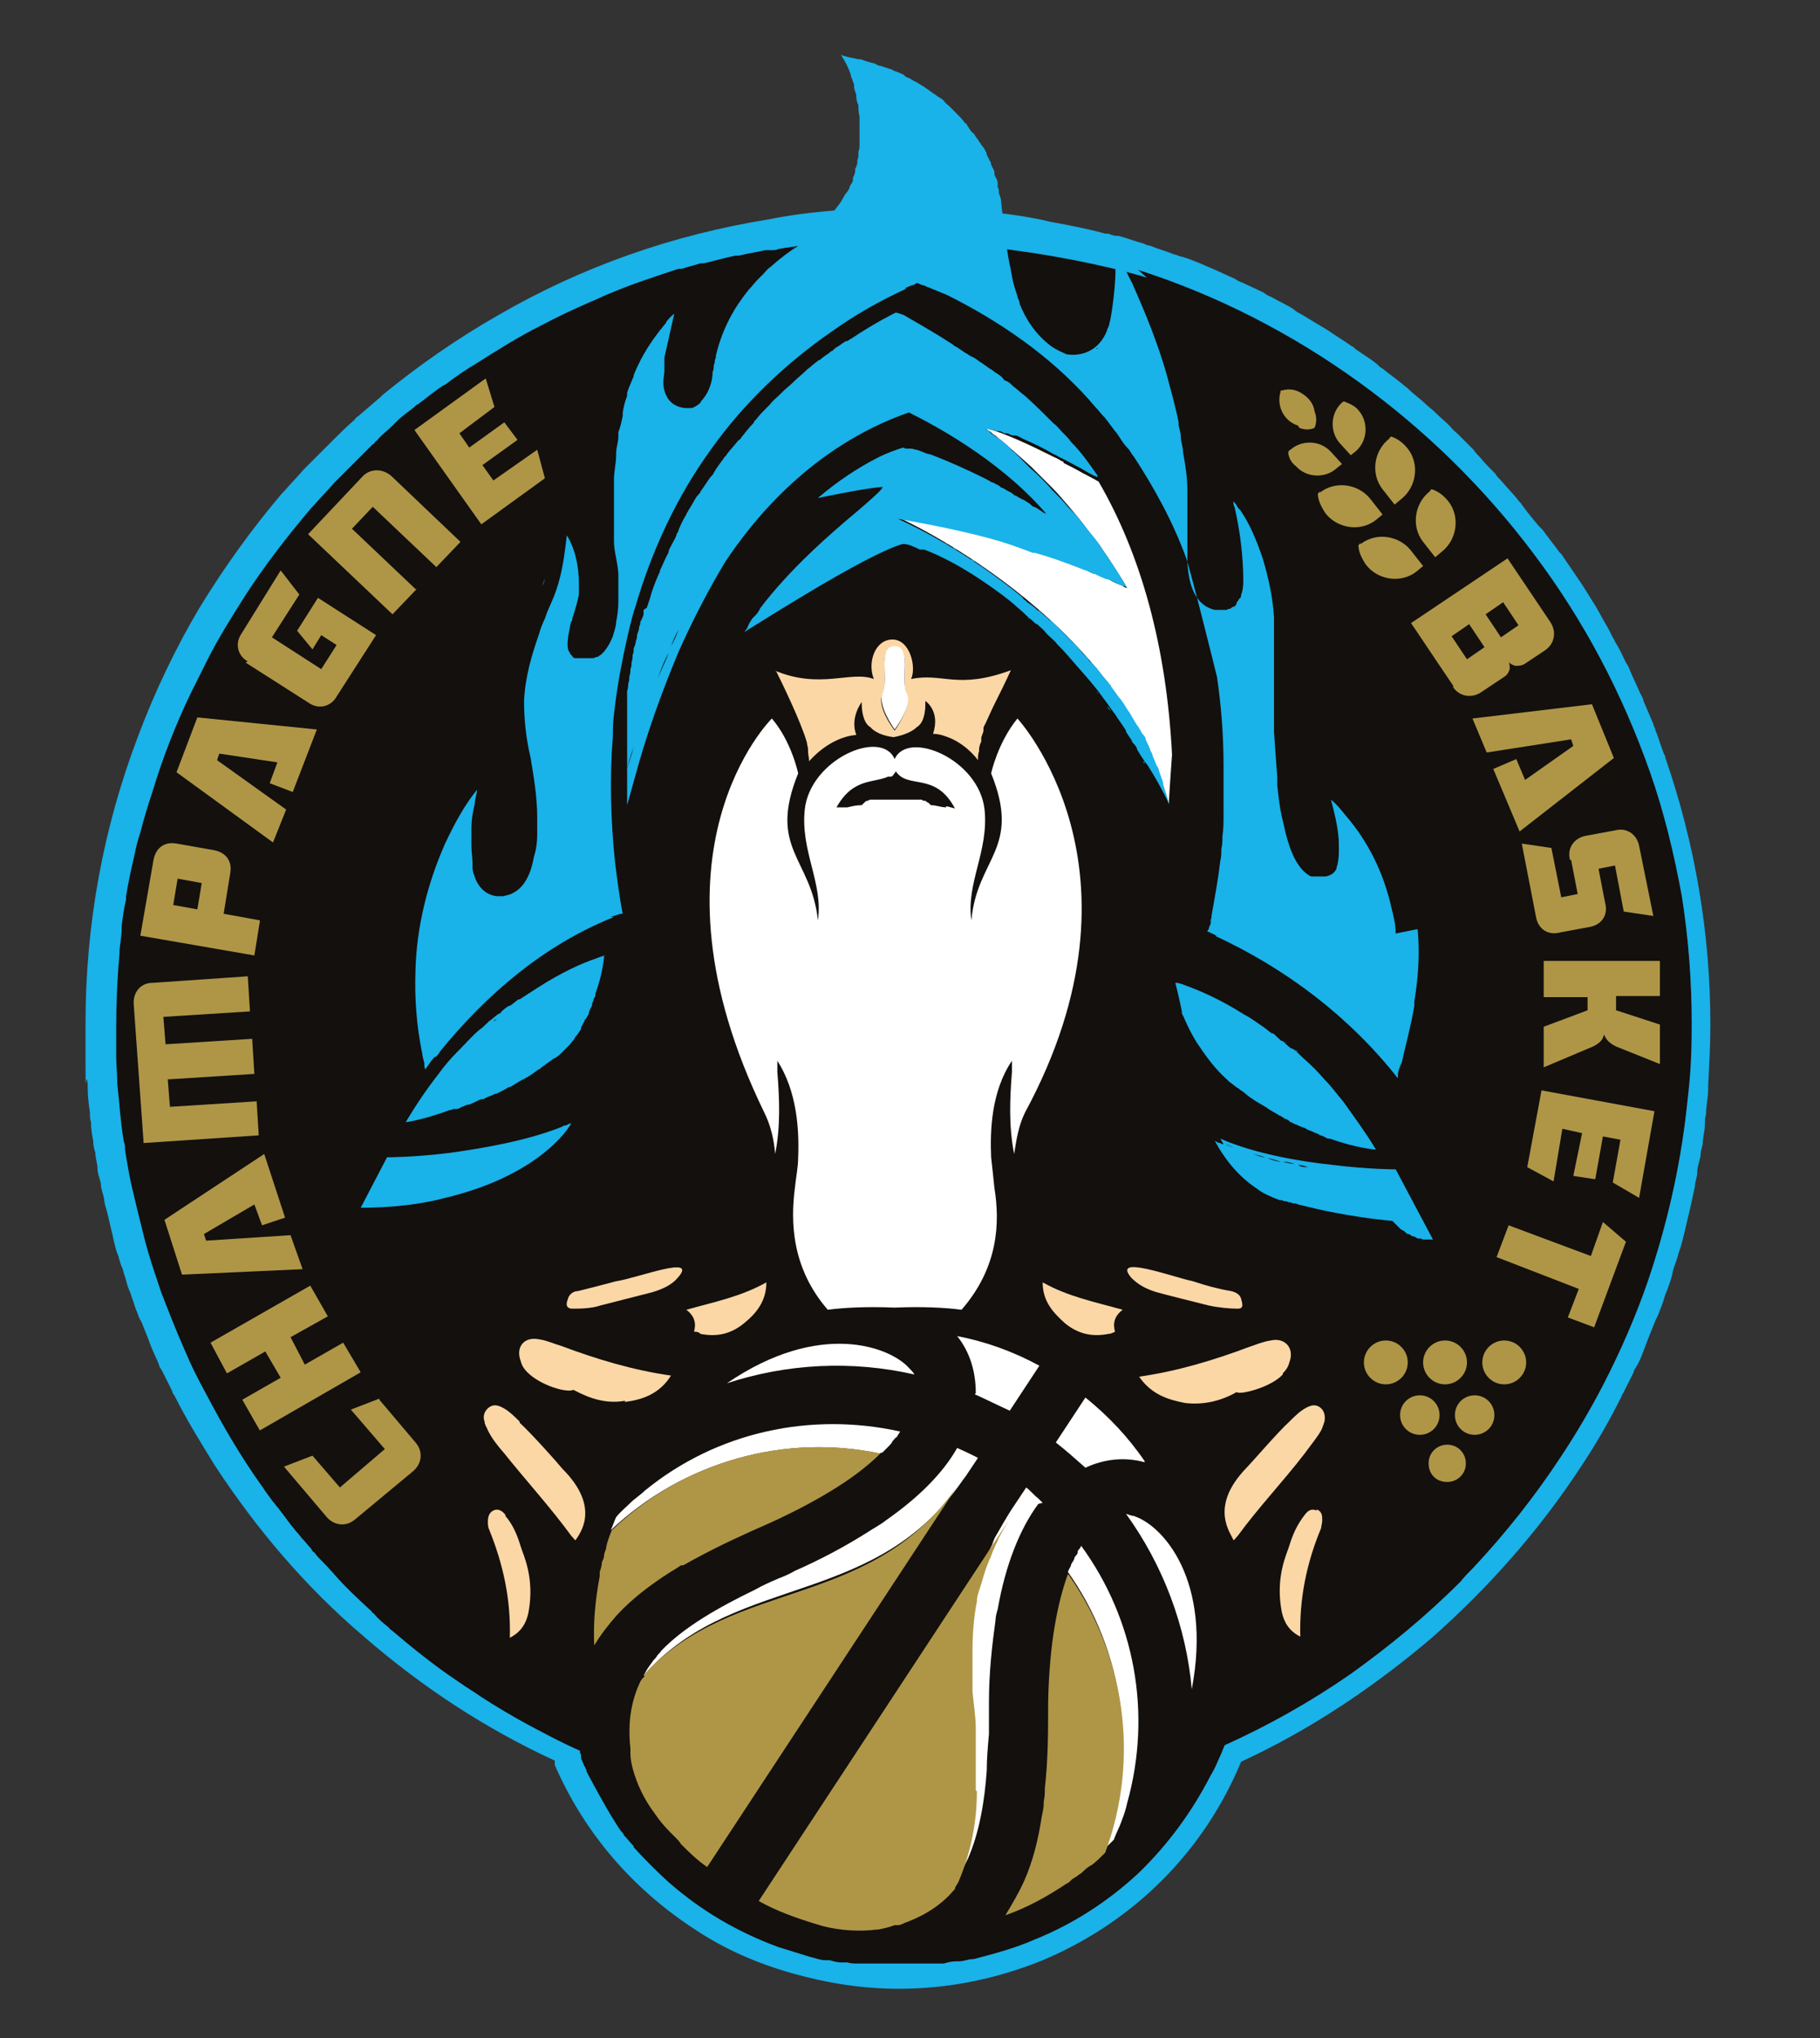 <?xml version="1.0" encoding="UTF-8"?>
<svg id="Calque_1" data-name="Calque 1" xmlns="http://www.w3.org/2000/svg" version="1.1" viewBox="0 0 166 185.8">
  <rect x="0" y="0" width="166" height="185.8" fill="#333333" stroke="none"/>
  <defs>
    <style>
      .cls-1 {
        fill: #13100e;
      }

      .cls-1, .cls-2, .cls-3, .cls-4, .cls-5 {
        stroke-width: 0px;
      }

      .cls-2 {
        fill: #19b2e9;
      }

      .cls-3 {
        fill: #fcd7a6;
      }

      .cls-4 {
        fill: #af9646;
      }

      .cls-5 {
        fill: #fff;
      }
    </style>
  </defs>
  <path class="cls-1" d="M103.8,24.6c7.2,2.3,14,5.8,20.1,10.2,6.1,4.4,11.5,9.7,16,15.7,4.6,6.1,8.1,12.8,10.6,19.9,1.3,3.7,2.2,7.5,2.9,11.3,0,0,0,0,0,0,.6,3.8.9,7.7.9,11.6s-.2,5.4-.5,8.1c-.6,5.2-1.8,10.4-3.5,15.4-1.1,3.2-2.5,6.4-4.1,9.5-1.2,2.3-2.5,4.5-3.9,6.6-2.3,3.5-5,6.9-7.9,10-.4.4-.8.8-1.2,1.3-3.1,3.1-6.5,5.9-10,8.4-3.6,2.5-7.5,4.7-11.5,6.5-.2.5-.4,1-.6,1.4-.2.5-.4.9-.7,1.4h0s0,0,0,0c0,0,0,0,0,0-1.7,3.3-3.9,6.3-6.6,8.9-2.7,2.5-5.9,4.6-9.4,6-1.8.8-3.7,1.3-5.6,1.8,0,0,0,0-.1,0-.4,0-.8.2-1.2.2,0,0-.2,0-.3,0-.4,0-.8.1-1.1.2-.1,0-.2,0-.4,0-.3,0-.7,0-1,0-.2,0-.3,0-.5,0-.3,0-.6,0-1,0-.2,0-.4,0-.6,0-.3,0-.6,0-.9,0-.2,0-.4,0-.6,0-.3,0-.6,0-.8,0-.2,0-.4,0-.7,0-.3,0-.6,0-.8,0-.2,0-.4,0-.7,0-.3,0-.6,0-.9-.1-.2,0-.4,0-.6,0-.3,0-.7-.1-1-.2-.1,0-.3,0-.4,0-.5,0-.9-.2-1.4-.3,0,0,0,0,0,0-1-.3-1.9-.6-2.9-.9-1.9-.7-3.6-1.5-5.3-2.5,0,0,0,0,0,0-1.7-1-3.2-2.1-4.7-3.4-1.1-1-2.2-2.1-3.2-3.2,0,0,0,0,0-.1-.3-.3-.6-.7-.9-1,0,0,0-.1-.1-.2-.3-.3-.5-.7-.7-1,0,0,0,0,0,0-.8-1.2-2.5-4.4-2.6-4.6,0,0,0-.2-.1-.3,0,0,0-.1-.1-.2-.1-.2-.2-.5-.3-.7,0,0,0-.1,0-.2,0-.1,0-.2-.1-.3,0,0,0-.1,0-.2-1.6-.7-3.1-1.5-4.6-2.3-1.5-.8-3-1.7-4.4-2.6-.7-.5-1.4-.9-2.1-1.4-2.1-1.4-4.1-3-6.1-4.7,0,0-.2-.1-.2-.2-.5-.4-1-.8-1.4-1.3,0,0-.2-.1-.2-.2-1.2-1.1-2.5-2.3-3.6-3.6,0,0-.2-.2-.2-.2-.4-.5-.9-.9-1.3-1.4,0,0-.1-.2-.2-.2,0,0-.2-.2-.2-.3-.3-.3-.5-.6-.8-.9-.2-.2-.3-.4-.5-.6-.2-.2-.3-.4-.5-.6-.1-.1-.2-.3-.3-.4-.1-.1-.2-.3-.3-.4-.2-.3-.4-.5-.6-.8-.2-.2-.3-.4-.5-.6-.3-.4-.5-.7-.8-1.1,0,0-.1-.2-.2-.3-1-1.4-1.9-2.8-2.8-4.3-.9-1.5-1.7-3-2.5-4.5-.6-1.1-1.2-2.3-1.7-3.5-.8-1.8-1.5-3.6-2.2-5.4-.2-.6-.4-1.2-.6-1.8-.4-1.2-.8-2.5-1.1-3.8-.3-1.2-.6-2.4-.9-3.7-.3-1.2-.5-2.5-.7-3.7,0-.3,0-.5-.1-.7-.3-1.7-.4-3.5-.6-5.3,0-.9-.1-1.7-.1-2.5,0-.9,0-1.7,0-2.6,0-2.3.1-4.5.3-6.8,0-.7.2-1.5.2-2.2,0,0,0-.2,0-.3.1-.8.2-1.6.4-2.4,0,0,0-.2,0-.3.2-1.3.5-2.6.8-3.9.1-.6.3-1.3.5-1.9.3-1.2.7-2.5,1.1-3.7.9-3,2.1-6.1,3.5-9,.5-1,1-2,1.5-3,1-2,2.2-3.9,3.4-5.8,1.8-2.8,3.9-5.5,6.1-8.1,0,0,.1-.1.2-.2.6-.7,1.3-1.4,1.9-2.1,0,0,.1-.1.2-.2,0,0,.1-.1.2-.2.5-.5,1-1,1.5-1.5.1-.1.3-.3.4-.4.4-.4.8-.8,1.2-1.2.1,0,.2-.2.3-.3.1-.1.2-.2.3-.3.4-.4.8-.7,1.2-1.1.1-.1.3-.2.4-.4.5-.5,1.1-.9,1.6-1.3,0,0,.1-.1.2-.2,0,0,.1,0,.2-.1.8-.6,1.5-1.2,2.3-1.7,0,0,.1,0,.2-.1.9-.7,1.8-1.3,2.8-1.9,1.9-1.2,3.8-2.4,5.8-3.4,1.5-.8,3-1.5,4.6-2.2.5-.2,1.1-.5,1.6-.7,2.1-.9,4.3-1.6,6.4-2.3.1,0,.2,0,.3,0,.6-.2,1.1-.3,1.7-.5.1,0,.2,0,.3,0,.9-.2,1.9-.5,2.9-.7,0,0,.2,0,.3,0,.8-.2,1.6-.3,2.4-.5.1,0,.2,0,.3,0,.1,0,.3,0,.4,0,0,0,0,0,0,0,.2,0,.3,0,.5-.1,1.7-.3,3.5-.5,5.3-.6,15.6-.8,28.3,3.2,28.3,3.2"/>
  <path class="cls-2" d="M77.4,19.1c-3.4.2-5.8.6-7.3.9-8.7,1.4-17,4.3-24.6,8.7-3.7,2.1-7.3,4.6-10.6,7.3,0,0-.1.1-.2.2-.7.6-1.4,1.2-2.1,1.8-.1,0-.2.2-.3.3-.7.6-1.4,1.3-2,1.9,0,0-.2.2-.3.3-.7.7-1.3,1.3-2,2-.1.1-.2.2-.3.3-.6.7-1.2,1.3-1.8,2,0,0-.1.1-.2.2-2.8,3.3-5.3,6.8-7.5,10.4-2.2,3.7-4.1,7.7-5.6,11.7-3.2,8.4-4.8,17.2-4.8,26.2s0,3.7.2,5.5c0,.1,0,.3,0,.4,0,.8.1,1.5.2,2.2,0,.3,0,.6.1.9,0,.6.1,1.2.2,1.7,0,.4.1.8.2,1.1,0,.5.2,1,.2,1.5,0,.4.2.8.3,1.3,0,.5.2.9.3,1.4,0,.4.2.9.3,1.3.1.4.2.9.3,1.3.1.4.2.8.3,1.3.1.4.2.9.4,1.3.1.4.2.8.4,1.2.1.5.3.9.4,1.4.1.4.3.7.4,1.1.2.5.3,1,.5,1.4.1.3.2.6.4.9.2.5.4,1,.6,1.5.1.3.2.5.3.8.2.5.5,1.1.7,1.6,0,.2.2.4.3.6.3.6.6,1.2.9,1.8,0,.1.1.3.2.4,1.1,2.2,2.4,4.3,3.7,6.4,3.8,5.8,8.3,11.1,13.6,15.6,5.3,4.6,11.1,8.4,17.4,11.3,0,0,0,.1,0,.2,0,0,0,.1,0,.2,2.7,6.2,7.1,11.3,12.8,15,2.7,1.8,5.7,3.1,8.9,4,3.2.9,6.4,1.4,9.7,1.4h0c4.5,0,8.9-.9,13.1-2.6,8.3-3.5,14.7-9.9,18.1-18.1,6.3-2.9,12.1-6.8,17.4-11.3,5.2-4.6,9.8-9.8,13.6-15.6,1.4-2.1,2.6-4.2,3.7-6.4,0-.1.1-.2.2-.4.3-.6.6-1.2.9-1.8,0-.2.2-.4.3-.6.3-.5.5-1.1.7-1.6.1-.3.2-.5.3-.8.2-.5.4-1,.6-1.5.1-.3.3-.6.4-.9.2-.5.4-1,.5-1.4.1-.4.3-.7.4-1.1.2-.5.3-.9.4-1.4.1-.4.3-.8.4-1.2.1-.4.3-.9.4-1.3.1-.4.2-.8.3-1.2.1-.4.2-.9.3-1.3.1-.4.2-.8.3-1.3.1-.5.2-.9.3-1.4,0-.4.2-.8.2-1.2,0-.5.2-1,.3-1.5,0-.4.1-.7.2-1.1,0-.6.2-1.2.2-1.8,0-.3,0-.6.1-.9,0-.8.2-1.5.2-2.3,0-.1,0-.3,0-.4.1-1.8.2-3.7.2-5.5,0-8.3-1.4-16.5-4.1-24.3,0,0,0-.2-.1-.3-.3-.7-.5-1.5-.8-2.2,0-.2-.2-.4-.2-.6-.3-.7-.6-1.4-.9-2.1,0-.2-.2-.5-.3-.7-.3-.7-.6-1.3-.9-2-.1-.3-.2-.5-.4-.8-.3-.6-.6-1.3-1-1.9-.1-.3-.3-.5-.4-.8-.3-.6-.7-1.2-1-1.8-.1-.2-.3-.5-.4-.7-.4-.6-.8-1.3-1.2-1.9-.1-.2-.3-.4-.4-.6-.4-.6-.9-1.3-1.3-1.9-.1-.2-.2-.3-.4-.5-.5-.7-1-1.3-1.5-2,0,0-.1-.1-.2-.2,0,0-.1-.1-.2-.2-.5-.6-1-1.2-1.5-1.9-.1-.2-.3-.3-.4-.5-.5-.6-1-1.1-1.5-1.7-.2-.2-.4-.4-.5-.6-.5-.5-1-1-1.4-1.5-.2-.2-.4-.4-.6-.7-.5-.5-.9-.9-1.4-1.4-.2-.2-.5-.4-.7-.7-.5-.5-1-.9-1.5-1.4-.2-.2-.5-.4-.7-.6-.5-.5-1.1-.9-1.6-1.4-.2-.2-.4-.3-.6-.5-.6-.5-1.2-.9-1.8-1.4-.2-.1-.3-.2-.5-.4-.6-.5-1.3-.9-2-1.4,0,0-.1-.1-.2-.2,0,0-.1,0-.2-.1-.7-.5-1.4-.9-2.1-1.4-.2-.1-.3-.2-.5-.3-.7-.4-1.3-.8-2-1.2-.2-.1-.4-.2-.6-.4-.6-.4-1.3-.7-2-1.1-.2-.1-.5-.2-.7-.4-.6-.3-1.3-.6-1.9-.9-.3-.1-.5-.2-.8-.4-.7-.3-1.3-.6-2-.9-.2-.1-.5-.2-.7-.3-.7-.3-1.4-.6-2.1-.8-.2,0-.5-.2-.7-.2-.7-.3-1.5-.5-2.2-.8-.2,0-.4-.1-.6-.2-.8-.2-1.5-.5-2.3-.7,0,0-.2,0-.3,0,0,0-.4-.1-.6-.2-.1,0-.2,0-.3,0-1.7-.5-5.1-1.1-5.1-1.1-1.1-.3-4-.8-6.9-1-6.1-.6-11.8-.3-11.8-.3M148.4,126.8s0,0,0,0c0,0,0,0,0,0M103.8,24.6c7.2,2.3,14,5.8,20.1,10.2,6.1,4.4,11.5,9.7,16,15.7,4.6,6.1,8.1,12.8,10.6,19.9,1.3,3.7,2.2,7.5,2.9,11.3,0,0,0,0,0,0,.6,3.8.9,7.7.9,11.6s-.2,5.4-.5,8.1c-.6,5.2-1.8,10.4-3.5,15.4-1.1,3.2-2.5,6.4-4.1,9.5-1.2,2.3-2.5,4.5-3.9,6.6-2.3,3.5-5,6.9-7.9,10-.4.4-.8.8-1.2,1.3-3.1,3.1-6.5,5.9-10,8.4-3.6,2.5-7.5,4.7-11.5,6.5-.2.5-.4,1-.6,1.4-.2.5-.4.9-.7,1.4h0s0,0,0,0c0,0,0,0,0,0-1.7,3.3-3.9,6.3-6.6,8.9-2.7,2.5-5.9,4.6-9.4,6-1.8.8-3.7,1.3-5.6,1.8,0,0,0,0-.1,0-.4,0-.8.2-1.2.2,0,0-.2,0-.3,0-.4,0-.8.1-1.1.2-.1,0-.2,0-.4,0-.3,0-.7,0-1,0-.2,0-.3,0-.5,0-.3,0-.6,0-.9,0-.2,0-.4,0-.6,0-.3,0-.6,0-.9,0-.2,0-.4,0-.6,0-.3,0-.6,0-.8,0-.2,0-.4,0-.7,0-.3,0-.6,0-.8,0-.2,0-.4,0-.7,0-.3,0-.6,0-.9-.1-.2,0-.4,0-.6,0-.3,0-.7-.1-1-.2-.1,0-.3,0-.4,0-.5,0-.9-.2-1.4-.3,0,0,0,0,0,0-1-.3-1.9-.6-2.9-.9-1.9-.7-3.6-1.5-5.3-2.5,0,0,0,0,0,0-1.7-1-3.2-2.1-4.7-3.4-1.1-1-2.2-2.1-3.2-3.2,0,0,0,0,0-.1-.3-.3-.6-.7-.9-1,0,0,0-.1-.1-.2-.3-.3-.5-.7-.7-1,0,0,0,0,0,0-.8-1.2-2.5-4.4-2.6-4.6,0,0,0-.2-.1-.3,0,0,0-.1-.1-.2-.1-.2-.2-.5-.3-.7,0,0,0-.1,0-.2,0-.1,0-.2-.1-.3,0,0,0-.1,0-.2-1.6-.7-3.1-1.5-4.6-2.3-1.5-.8-3-1.7-4.4-2.6-.7-.5-1.4-.9-2.1-1.4-2.1-1.4-4.1-3-6.1-4.7,0,0-.2-.1-.2-.2-.5-.4-1-.8-1.4-1.3,0,0-.2-.1-.2-.2-1.2-1.1-2.5-2.3-3.6-3.6,0,0-.2-.2-.2-.2-.4-.5-.9-.9-1.3-1.4,0,0-.1-.2-.2-.2,0,0-.2-.2-.2-.3-.3-.3-.5-.6-.8-.9-.2-.2-.3-.4-.5-.6-.2-.2-.3-.4-.5-.6-.1-.1-.2-.3-.3-.4-.1-.1-.2-.3-.3-.4-.2-.3-.4-.5-.6-.8-.2-.2-.3-.4-.5-.6-.3-.4-.5-.7-.8-1.1,0,0-.1-.2-.2-.3-1-1.4-1.9-2.8-2.8-4.3-.9-1.5-1.7-3-2.5-4.5-.6-1.1-1.2-2.3-1.7-3.5-.8-1.8-1.5-3.6-2.2-5.4-.2-.6-.4-1.2-.6-1.8-.4-1.2-.8-2.5-1.1-3.8-.3-1.2-.6-2.4-.9-3.7-.3-1.2-.5-2.5-.7-3.7,0-.3,0-.5-.1-.7-.3-1.7-.4-3.5-.6-5.3,0-.9-.1-1.7-.1-2.5,0-.9,0-1.7,0-2.6,0-2.3.1-4.5.3-6.8,0-.7.2-1.5.2-2.2,0,0,0-.2,0-.3.1-.8.2-1.6.4-2.4,0,0,0-.2,0-.3.2-1.3.5-2.6.8-3.9.1-.6.3-1.3.5-1.9.3-1.2.7-2.5,1.1-3.7.9-3,2.1-6.1,3.5-9,.5-1,1-2,1.5-3,1-2,2.2-3.9,3.4-5.8,1.8-2.8,3.9-5.5,6.1-8.1,0,0,.1-.1.2-.2.6-.7,1.3-1.4,1.9-2.1,0,0,.1-.1.2-.2,0,0,.1-.1.2-.2.5-.5,1-1,1.5-1.5.1-.1.3-.3.4-.4.4-.4.8-.8,1.2-1.2.1,0,.2-.2.3-.3.1,0,.2-.2.3-.3.4-.4.8-.7,1.2-1.1.1-.1.3-.3.4-.4.5-.5,1.1-.9,1.6-1.3,0,0,.1-.1.2-.2,0,0,.1,0,.2-.1.8-.6,1.5-1.2,2.3-1.7,0,0,.1,0,.2-.1.9-.7,1.8-1.3,2.8-1.9,1.9-1.2,3.8-2.4,5.8-3.4,1.5-.8,3-1.5,4.6-2.2.5-.2,1.1-.5,1.6-.7,2.1-.9,4.3-1.6,6.4-2.3.1,0,.2,0,.3,0,.6-.2,1.1-.3,1.7-.5.1,0,.2,0,.3,0,.9-.2,1.9-.5,2.9-.7,0,0,.2,0,.3,0,.8-.2,1.6-.3,2.4-.5.1,0,.2,0,.3,0,.1,0,.3,0,.4,0,0,0,0,0,0,0,.2,0,.3,0,.5-.1,1.7-.3,3.5-.5,5.3-.6,15.6-.8,28.3,3.2,28.3,3.2M84.1,179.3s0,0,0,0c0,0,0,0,0,0M85.6,179.1s0,0,0,0c0,0,0,0,0,0M87.1,178.9s0,0-.1,0c0,0,0,0,.1,0M88.6,178.7s0,0-.1,0c0,0,0,0,.1,0M90.1,178.3s0,0,0,0c0,0,0,0,0,0M8.3,84.9s0,0,0,0c0,0,0,0,0,0M8.4,83.5c0,0,0-.2,0-.2,0,0,0,.2,0,.2M8.7,82c0-.1,0-.2,0-.4,0,.1,0,.2,0,.4M8.9,80.4c0-.1,0-.3,0-.4,0,.1,0,.3,0,.4M9.2,78.7c0-.1,0-.3,0-.4,0,.1,0,.3,0,.4M9.6,77c0,0,0-.2,0-.3,0,0,0,.2,0,.3M149.6,124.4c0,0,0-.1,0-.2,0,0,0,.1,0,.2M150.6,121.9c0,0,0-.1,0-.2,0,0,0,.1,0,.2M151.6,119.5c0,0,0-.1,0-.2,0,0,0,.1,0,.2M152.5,116.9s0,0,0-.1c0,0,0,0,0,.1M153.3,114.4s0,0,0,0c0,0,0,0,0,0M10,75.2s0,0,0,0c0,0,0,0,0,0M10.8,114.4s0,0,0,0c0,0,0,0,0,0M11.6,116.8s0,0,0,.1c0,0,0,0,0-.1M12.5,119.3c0,0,0,.1,0,.2,0,0,0-.1,0-.2M13.4,121.7c0,0,0,.1,0,.2,0,0,0-.1,0-.2M14.5,124.2c0,0,0,.1,0,.2,0,0,0-.1,0-.2M15.7,126.6s0,0,0,.1c0,0,0,0,0-.1M57.7,171.2s0,0,.1.1c0,0,0,0-.1-.1M54.5,167.5s0,0,0,0c0,0,0,0,0,0M55.2,168.4s0,0,0,0c0,0,0,0,0,0M56,169.3s0,0,.1.1c0,0,0,0-.1-.1M56.8,170.2s0,0,.1.1c0,0,0,0-.1-.1M59.6,173s0,0,0,0c0,0,0,0,0,0M58.7,172.2s0,0-.1-.1c0,0,0,0,.1.1"/>
  <path class="cls-5" d="M83.4,125.3c-.1-.2-.3-.4-.5-.6-1.7-1.9-8.1-4.4-16.6,1.4,5.5-1.8,11.4-2.1,17.1-.8"/>
  <path class="cls-5" d="M104.4,133.2c-1.5-2.2-3.3-4.1-5.4-5.8l-2.7,4.1c.9.7,1.8,1.5,2.7,2.3,1.7-.8,3.6-1,5.4-.5"/>
  <path class="cls-5" d="M103.5,138.2c-.3,0-.5-.1-.8-.2,3.4,4.7,5.5,10.3,6,16,1.9-10-2.7-15-5.3-15.8"/>
  <path class="cls-5" d="M88.9,127.1c1.1.5,2.1,1,3.2,1.5l2.7-4.1c-2.4-1.3-4.9-2.2-7.5-2.7,1.2,1.5,1.7,3.3,1.7,5.2"/>
  <path class="cls-5" d="M98.3,141.5s0,0,0,0c0,.2-.2.3-.3.5,0,0,0,0,0,0,0,.2-.2.4-.3.6h0c0,.2-.2.4-.3.7,0,0,0,0,0,0h0c5.1,7.2,6.5,16.6,3.3,25.3h0c.3-.3.6-.6.9-.9.2-.6.5-1.1.7-1.7.2-.5.4-1.1.5-1.6,2.3-8.2.7-16.8-4.2-23.5,0,.2-.2.3-.3.5"/>
  <path class="cls-5" d="M80.5,132.4h0s0,0,0,0c.2-.2.3-.3.5-.5,0,0,0,0,0,0,.2-.2.3-.3.4-.5,0,0,0,0,0,0,.1-.1.2-.3.4-.4,0,0,0,0,0,0,.1-.2.2-.3.3-.5-8.1-1.8-16.7,0-23.3,5.4-.4.4-.9.7-1.3,1.1-.4.4-.9.8-1.3,1.3-.2.4-.3.8-.5,1.2h0c6.7-6.3,15.9-8.8,24.5-7"/>
  <path class="cls-5" d="M87.8,135h0s1.4-2.1,1.4-2.1c-.6-.3-1.2-.6-1.9-.9-1.3,2.3-3.5,4.5-6.5,6.6h0c-.5.4-1.1.7-1.7,1.1-1.9,1.2-4.1,2.4-6.6,3.5h0c-.5.3-1,.5-1.5.7,0,0,0,0,0,0-.7.3-1.4.6-2.1,1,0,0,0,0,0,0-3.3,1.6-6.5,3.4-8.6,5.6-.1.2-.3.3-.4.5,0,0,0,0,0,0-.1.2-.3.3-.4.5,0,0,0,0,0,0-.3.4-.6.8-.8,1.3,0,0,0,0,0,0h0c.1-.2.3-.3.4-.5,8.4-9,21.1-5.7,29-17.8"/>
  <path class="cls-5" d="M95.1,137c-.1-.1-.3-.3-.4-.4-.4-.3-.7-.7-1.1-1l-1.4,2.1h0c-.5.8-.9,1.5-1.3,2.2-.2.3-.3.6-.4.9-.2.4-.4.8-.5,1.2-.3.7-.5,1.4-.7,2.1-.1.5-.3,1-.4,1.6-.3,1.6-.4,3.1-.4,4.6,0,.8,0,1.7,0,2.5,0,.3,0,.6,0,.8,0,0,0,.2,0,.3,0,1.1.2,2.3.3,3.4,0,.4,0,.9,0,1.3,0,.4,0,.8,0,1.2,0,.7,0,1.4,0,2.1,0,.3,0,.7,0,1,0,2.7-.5,5.5-1.7,8.3,0,.2-.2.4-.3.6,0,0,0,0,0,0,0,0,0,0,0,0,.2-.2.3-.4.5-.6,0,0,0,0,0,0,.2-.2.3-.4.4-.6,0,0,0,0,0,0,.1-.2.2-.4.3-.6,0,0,0,0,0,0,.1-.2.2-.4.3-.6,1-2.3,1.5-5.1,1.7-8,0,0,0,0,0,0h0c0-1.1.1-2.2.2-3.3,0-1,0-1.9,0-2.9h0c0-2.8.3-5.3.6-7.5,0-.3.1-.7.2-1,.7-4,2-7.3,3.7-9.6h0Z"/>
  <path class="cls-4" d="M62.2,142.7s0,0,.1,0c.4-.2.7-.4,1.1-.6h0c2.2-1.2,4.6-2.3,6.9-3.3h0c5-2.3,8.1-4.4,10-6.3-8.6-1.8-17.8.6-24.5,7-.2.5-.4,1-.5,1.5h0s0,0,0,0c0,.3-.2.5-.2.8,0,.2-.1.4-.2.6,0,.3-.1.6-.2.9,0,.1,0,.3,0,.4h0c-.4,2.1-.6,4.2-.5,6.3.6-1,1.3-1.9,2.1-2.8,1.4-1.5,3-2.7,4.7-3.8.3-.2.7-.4,1.1-.7"/>
  <path class="cls-4" d="M89,163.2c0-.3,0-.7,0-1,0-.7,0-1.4,0-2.1,0-.4,0-.8,0-1.2,0-.4,0-.9,0-1.3,0-1.1-.2-2.3-.3-3.4,0,0,0-.2,0-.3,0-.3,0-.6,0-.8,0-.8,0-1.7,0-2.5,0-1.5.1-3.1.4-4.6,0-.5.2-1,.4-1.6.2-.7.4-1.4.7-2.1.2-.4.3-.8.5-1.2.1-.3.3-.6.4-.9.4-.7.8-1.5,1.3-2.2l-23.2,35.3c1.6.9,3.3,1.5,4.9,2,0,0,0,0,0,0h0c.3.1.7.2,1,.3,1.6.4,3.3.5,4.9.3,0,0,0,0,.1,0,.5-.1,1-.2,1.5-.4,0,0,0,0,0,0,0,0,.2,0,.3,0,0,0,0,0,0,0,.2,0,.4-.1.6-.2,2.2-.8,3.6-1.9,4.6-3.1,0-.2.2-.4.3-.6,1.2-2.8,1.7-5.6,1.7-8.3"/>
  <path class="cls-4" d="M97.4,143.5c-.9,2.5-1.7,6.2-1.8,11.7h0c0,2.6,0,5.2-.3,7.8,0,.4,0,.8-.1,1.2,0,0,0,.1,0,.2,0,.4-.1.8-.2,1.3-.3,2-.8,4-1.6,5.8-.5,1.1-1.1,2.1-1.7,3.1,2-.7,3.8-1.7,5.6-2.9,0,0,0,0,0,0,.1,0,.3-.2.4-.3.2-.2.5-.3.7-.5.2-.1.3-.2.5-.4.2-.2.5-.4.7-.5,0,0,0,0,0,0h0c.4-.3.8-.7,1.2-1.1,3.2-8.6,1.8-18-3.3-25.3"/>
  <path class="cls-4" d="M58.8,152.8c-.1.1-.3.3-.4.5-.7,1.5-1.2,3.4-.9,6.1,0,0,0,0,0,0,0,0,0,0,0,0,0,0,0,.1,0,.2,0,.1,0,.2,0,.3,0,.4.1.9.2,1.3,0,0,0,0,0,0,.4,1.5,1.1,2.9,2,4.1.4.6.9,1.2,1.4,1.7.2.2.3.3.5.5.2.2.4.4.5.6,0,0,0,0,0,0h0c.7.7,1.5,1.5,2.4,2.1l23.2-35.3c-7.9,12.1-20.7,8.7-29,17.8"/>
  <path class="cls-4" d="M34.6,127.5l-2.6,1,3.1,3.6-4.1,3.5-2.5-2.9-2.6,1,3.9,4.6c.7.8,1.8.9,2.6.2l5.3-4.4c.8-.7.9-1.8.2-2.6l-3.3-3.9Z"/>
  <polygon class="cls-4" points="31.3 122.4 27.8 124.4 26.5 121.9 29.9 120 28.3 117.2 19.2 122.4 20.7 125.2 24.2 123.2 25.6 125.6 22.1 127.6 23.7 130.4 32.9 125.1 31.3 122.4"/>
  <polygon class="cls-4" points="26.5 112.6 18.8 113.1 18.6 112.5 23.2 109.8 23.9 111.7 26 111 24.1 105.2 15 111.2 16.6 116.2 27.6 115.7 26.5 112.6"/>
  <path class="cls-4" d="M23.4,100.4l-7.9.5-.2-2.5,7.9-.5-.2-3.2-7.9.5-.2-2.5,7.9-.5-.2-3.2-8.7.6c-1.1,0-1.8.9-1.7,2l.9,12.6,10.5-.7-.2-3.2Z"/>
  <path class="cls-4" d="M23.7,83.9l-3.3-.6.6-3.7c.2-1.1-.4-1.9-1.5-2.1l-3.4-.6c-1.1-.2-1.9.4-2.1,1.5l-1.2,6.9,10.4,1.8.5-3.1ZM18,82.9l-2.2-.4.4-2.4,2.2.4-.4,2.4Z"/>
  <polygon class="cls-4" points="26.1 73.8 19.8 69.3 20 68.7 25.3 69.5 24.6 71.4 26.7 72.2 28.9 66.5 18 65.4 16.1 70.4 24.9 76.8 26.1 73.8"/>
  <path class="cls-4" d="M22.4,60.4l5.8,3.7c.9.6,2,.3,2.5-.6l3.6-5.6-5.3-3.4-1.9,3,1.4,1.7.8-1.3,1.4.9-1.4,2.2-4.5-2.9,2.5-3.9-1.7-2.2-3.6,5.8c-.6.9-.3,2,.6,2.5"/>
  <path class="cls-4" d="M37.9,53.7l-5.8-5.5,1.9-2,5.8,5.5,2.2-2.3-6.3-6c-.8-.7-1.9-.7-2.6,0l-5,5.3,7.7,7.3,2.2-2.3Z"/>
  <polygon class="cls-4" points="49.7 43.6 49 41 45 43.8 44 42.4 47.2 40.1 46 38.5 42.8 40.8 41.9 39.5 45.1 37.1 44.3 34.5 37.8 39.2 43.9 47.8 49.7 43.6"/>
  <path class="cls-4" d="M132.5,62.6c.6.9,1.7,1.1,2.6.5l2.1-1.4c.3-.2.4-.4.5-.7,0-.2,0-.5-.1-.7.1.2.3.3.6.4.3,0,.6,0,.9-.2l1.8-1.2c.9-.6,1.1-1.7.5-2.6l-3.9-5.8-8.8,5.9,3.9,5.8ZM137.1,54.9l1.4,2.1-1.6,1.1-1.4-2.1,1.6-1.1ZM135.4,59l-1.6,1.1-1.4-2.1,1.6-1.1,1.4,2.1Z"/>
  <polygon class="cls-4" points="135.6 68.6 143.3 67.4 143.5 68 139.1 71.1 138.3 69.2 136.2 70.1 138.6 75.8 147.2 69.1 145.2 64.2 134.3 65.5 135.6 68.6"/>
  <path class="cls-4" d="M143.3,78.4l.6,3.1-1.5.3-.9-4.5-2.7-.4,1.3,6.7c.2,1.1,1.1,1.7,2.2,1.4l2.7-.5c1.1-.2,1.7-1.1,1.4-2.2l-.6-3.1,1.5-.3.8,4.2,2.7.4-1.3-6.4c-.2-1-1.1-1.7-2.2-1.4l-2.7.5c-1,.2-1.7,1.1-1.4,2.2"/>
  <path class="cls-4" d="M140.8,90.9h4s0,1.2,0,1.2l-4,1.5v3.7s4.5-1.9,4.5-1.9c.6-.3.9-.6,1-1.1.2.5.5.8,1.1,1.1l4,1.6v-3.6s-4-1.3-4-1.3v-1.3s4,0,4,0v-3.2s-10.6,0-10.6,0v3.2Z"/>
  <polygon class="cls-4" points="139.3 106.4 141.7 107.7 142.5 102.9 144.3 103.3 143.5 107.2 145.5 107.5 146.2 103.6 147.8 103.9 147.1 107.8 149.5 109.2 150.9 101.3 140.6 99.4 139.3 106.4"/>
  <polygon class="cls-4" points="145.1 114.5 137.6 111.7 136.5 114.6 144 117.5 143 120.1 145.4 121 148.3 113.2 146.2 111.4 145.1 114.5"/>
  <path class="cls-3" d="M57,127.8c1.7-.2,3.2-.8,4.2-2.4-3.5-.5-6.8-1.5-10-2.7-.7-.2-1.3-.5-2-.6-1.4-.3-2.2.7-1.7,2,.1.4.3.7.6,1,1.2,1.2,3.6,1.9,4.2,1.6,1.5.8,3,1.3,4.7,1"/>
  <path class="cls-3" d="M47.4,129.6c-.5-.5-1-1-1.6-1.3-.4-.2-.8-.3-1.2,0-.4.3-.6.8-.4,1.3,0,.3.2.5.3.8.4.8.9,1.4,1.5,2.1,2,2.5,4.2,4.9,6.1,7.5.2.2.3.4.4.4.3-.5,2.4-2.9-1.2-6.5-.4-.5-2.9-3.3-3.9-4.2"/>
  <path class="cls-3" d="M46.1,138.1c-.3-.4-.7-.6-1.1-.4-.4.2-.5.6-.5,1,0,.2,0,.5.1.7,1.3,3.2,2,6.4,1.9,9.9,1-.5,1.5-1.3,1.7-2.3.6-3.2-.5-5.3-.7-6-.3-1-.7-2-1.4-2.8"/>
  <path class="cls-3" d="M67.9,120.6c1.1-.9,2-2,2-3.7-2.3,1.3-4.8,1.8-7.3,2.5.8.6.9,1.3.7,2,.2,0,.4,0,.6.2,0,0,0,0,0,0,1.5.3,2.8,0,4-1"/>
  <path class="cls-3" d="M52.7,117.7c-.4,0-.8.3-.9.7-.1.3-.3.8.3.9.8,0,1.8,0,2.7-.3,1.2-.3,3.9-1,4.7-1.2,1-.3,1.8-.7,2.3-1.3,2-2.2-3.6,0-5.6.3-1.1.3-2.3.6-3.5.9"/>
  <path class="cls-3" d="M117,125.2c.3-.3.5-.6.6-1,.5-1.3-.4-2.3-1.7-2-.7.1-1.4.4-2,.6-3.2,1.2-6.5,2.2-10,2.7,1.1,1.6,2.6,2.1,4.2,2.4,1.7.2,3.3-.2,4.7-1,.2.3,3.1-.4,4.2-1.6"/>
  <path class="cls-3" d="M119.2,128.3c-.6.3-1.1.8-1.6,1.3-1,.9-3.5,3.8-3.9,4.2-3.5,3.6-1.4,6-1.2,6.6.1,0,.2-.2.4-.4,1.9-2.6,4.1-4.9,6.1-7.5.5-.7,1.1-1.4,1.5-2.1.1-.2.2-.5.3-.8.1-.5,0-1-.4-1.3-.4-.3-.8-.2-1.2,0"/>
  <path class="cls-3" d="M120.1,137.7c-.5-.2-.8,0-1.1.4-.7.9-1.1,1.8-1.4,2.8-.2.7-1.3,2.8-.7,6,.2,1,.7,1.8,1.7,2.3-.1-3.5.6-6.8,1.9-9.9,0-.2.1-.4.1-.7,0-.4,0-.8-.5-1"/>
  <path class="cls-3" d="M97.1,120.6c1.2,1,2.5,1.3,4,1,0,0,0,0,0,0,.2,0,.4-.1.6-.2-.2-.7-.1-1.4.7-2-2.5-.7-5-1.2-7.3-2.5,0,1.7.9,2.7,2,3.7"/>
  <path class="cls-3" d="M110.2,119c.9.2,1.9.3,2.7.3.6,0,.4-.5.3-.9-.1-.4-.5-.6-.9-.7-1.2-.2-2.3-.5-3.5-.9-1.9-.4-7.5-2.5-5.6-.3.6.6,1.3,1,2.3,1.3.7.2,3.5.9,4.7,1.2"/>
  <path class="cls-4" d="M128.4,124.2c0-1.1-.9-2-2-2-1.1,0-2,.9-2,2s.9,2,2,2,2-.9,2-2"/>
  <path class="cls-4" d="M129.8,124.2c0,1.1.9,2,2,2s2-.9,2-2-.9-2-2-2-2,.9-2,2"/>
  <path class="cls-4" d="M137.2,122.2c-1.1,0-2,.9-2,2,0,1.1.9,2,2,2s2-.9,2-2c0-1.1-.9-2-2-2"/>
  <path class="cls-4" d="M131.3,129c0-1-.8-1.8-1.8-1.8s-1.8.8-1.8,1.8.8,1.8,1.8,1.8,1.8-.8,1.8-1.8"/>
  <path class="cls-4" d="M134.5,127.2c-1,0-1.8.8-1.8,1.8s.8,1.8,1.8,1.8,1.8-.8,1.8-1.8-.8-1.8-1.8-1.8"/>
  <path class="cls-4" d="M132,131.7c-.9,0-1.7.7-1.7,1.7s.7,1.7,1.7,1.7c.9,0,1.7-.7,1.7-1.7,0-.9-.7-1.7-1.7-1.7"/>
  <path class="cls-3" d="M70.8,61.2c.5,1,2.3,4.7,2.8,6.5,0,.2.1.4.1.6,0,0,0,.1,0,.2,0,.3.1.6.1.9h0s1.8-2.2,4.3-2.4c-.6-1.6.5-3,.5-3v.2c0,.5.1,1.7.8,2.1,0,0,.5.7,2.1.9,1.6-.3,2.1-.9,2.1-.9.7-.4.8-1.5.8-2.1v-.3s1.4.9.7,3c.6,0,1.1.2,1.6.4,1.6.7,2.5,2,2.5,2h0c0-.3,0-.6.1-.8,0,0,0-.1,0-.2,0-.2.1-.5.2-.7,0,0,0-.2,0-.3,0-.2.2-.5.2-.7,0,0,0-.1,0-.2,0-.2.2-.4.3-.7.4-.9.7-1.5.7-1.5,0,0,0,0,0,0,.5-1,1-2,1.5-3.1-4.9,1.8-6.2.2-9.1.8.5-1.1-.1-3.6-1.7-3.6-1.6,0-2.3,2.1-1.7,3.6-2.1-.8-4.9,1-9.1-.8M80.5,63.3c.6-1.2-.5-4.3,1.1-4.3s.5,3.1,1.1,4.3c.5,1.1-1.1,3.3-1.1,3.3h0s-1.7-2.2-1.1-3.3"/>
  <path class="cls-5" d="M81.6,66.5s1.7-2.2,1.1-3.3c-.6-1.2.5-4.3-1.1-4.3s-.5,3.1-1.1,4.3c-.5,1.1,1.1,3.3,1.1,3.3Z"/>
  <path class="cls-5" d="M97,42.1c-.3-.1-.5-.3-.8-.4-2.2-1.1-4.7-2.3-6.4-2.7,0,0,.2.1.4.3.1,0,.3.2.4.3,0,0,.2.1.3.2.2.2.4.3.6.5.7.6,1.5,1.3,2.5,2.2.6.6,1.3,1.3,2,2,.5.5,1,1.1,1.6,1.8.5.6,1.1,1.3,1.6,2,.4.5.7.9,1.1,1.4.3.5.7,1,1,1.5.5.8,1,1.5,1.5,2.4,0,0-.2,0-.4-.2-.3-.1-.8-.3-1.3-.6,0,0-.2,0-.3-.1-.3-.1-.6-.3-.9-.4-.1,0-.2,0-.3-.1-.2,0-.4-.2-.7-.3-1.6-.6-3.3-1.3-4.6-1.6,0,0-3.3-1.6-12.5-3.2h0s20.3,9,24.8,26.2c0,0,.1-1.8.3-4.5-.5-9.8-2.8-18.2-6.7-24.9-.2-.1-.7-.4-1.5-.8-.5-.3-1.1-.6-1.7-.9"/>
  <path class="cls-5" d="M92.8,65.5c-1.8,2.2-2.4,5-2.4,5,2.8,6.9-1.3,7.7-1.8,13.4-.5-3.4,1.6-6.3,1.2-10.1-.5-4.6-7-7.3-8.2-4.6-1.2-2.8-7.7,0-8.2,4.6-.4,3.8,1.7,6.7,1.2,10.1-.6-5.7-4.6-6.5-1.8-13.4,0,0-.6-2.9-2.4-5,0,0-12.3,12.1-.7,35.9.6,1.2.9,2.5,1,3.8.5-2.5.4-5,.2-7.5,0-.3,0-.7,0-1,1.8,2.8,2,6.3,1.9,8.8,0,.9-.2,1.8-.3,2.8-.4,3.1-.3,7.3,3,11.1,1.5-.2,3.6-.3,6-.2h0s0,0,.1,0c0,0,0,0,.1,0h0c2.4-.1,4.5,0,6,.2,3.4-3.9,3.5-8,3-11.1-.1-1-.2-1.9-.3-2.8-.1-2.4,0-6,1.9-8.8,0,.3,0,.6,0,1-.2,2.5-.3,5,.2,7.5.2-1.3.4-2.6,1-3.8,12-22.2-.7-35.9-.7-35.9M86.3,73.6c-.5,0-.9-.2-1.4-.2,0,0,0,0,0,0,0,0,0,0,0,0,0,0,0,0,0,0,0,0-.1-.1-.2-.2,0,0,0,0,0,0,0,0-.2-.1-.3-.2,0,0,0,0-.1,0,0,0-.2,0-.2-.1,0,0,0,0-.1,0,0,0-.2,0-.2,0,0,0-.1,0-.2,0,0,0-.2,0-.3,0,0,0-.1,0-.2,0,0,0-.2,0-.3,0,0,0-.1,0-.2,0-.1,0-.2,0-.3,0,0,0,0,0-.1,0-.3,0-.6,0-.9,0,0,0,0,0-.1,0-.1,0-.2,0-.3,0,0,0-.1,0-.2,0,0,0-.2,0-.3,0,0,0-.1,0-.2,0,0,0-.2,0-.3,0,0,0-.1,0-.2,0,0,0-.2,0-.2,0,0,0,0,0-.1,0,0,0-.2,0-.2.1,0,0,0,0-.1,0-.1,0-.2.1-.3.2,0,0,0,0,0,0,0,0-.1.1-.2.2,0,0,0,0,0,0,0,0,0,0,0,0,0,0,0,0,0,0-.5,0-.9.1-1.3.2h0c0,0-.2,0-.4,0,0,0-.2,0-.3,0,0,0-.2,0-.3,0,1.5-2.7,3.4-2.2,4.7-2.8,0,0,.1,0,.2,0,0,0,0,0,.1,0,0,0,.2-.1.2-.2,0,0,0,0,0,0,0,0,.2-.2.2-.3,0,0,0,0,0,0h0c1.1,1.7,3.6,0,5.4,3.4-.4-.1-.7-.2-.8-.2"/>
  <path class="cls-2" d="M58.7,55.6c0,0,0,.2,0,.3,0,.3-.2.6-.3.8,0,.1,0,.3-.1.4,0,.3-.1.5-.2.8,0,.2,0,.3-.1.5,0,.2-.1.5-.2.7,0,.2,0,.4-.1.6,0,.2,0,.4-.1.7,0,.2,0,.4-.1.6,0,.2,0,.4-.1.7,0,.2,0,.4-.1.6,0,.2,0,.4-.1.7,0,.2,0,.4,0,.6,0,.2,0,.5,0,.7,0,.2,0,.4,0,.6,0,.3,0,.5,0,.8,0,.2,0,.4,0,.6,0,.3,0,.6,0,.9,0,.2,0,.3,0,.5,0,.4,0,.7,0,1.1,0,.1,0,.2,0,.3,0,.4,0,.9,0,1.3,0,0,0,0,0,0,0,1,0,2,0,3h0s.7-2.5.7-2.5c1.1-4.1,2.5-7.9,4-11.5,1.3-2.9,2.7-5.6,4.2-8.1,2.5-3.8,7.9-10.6,16.8-13.7,1.8.9,8.1,4.1,12.5,9.2h0s0,0-.1,0c0,0-.2-.1-.3-.2-.2-.1-.4-.3-.7-.4-.1,0-.3-.2-.4-.3-.2-.1-.4-.3-.7-.4-.2-.1-.4-.2-.5-.3-.2,0-.3-.2-.5-.3-.2-.1-.4-.2-.7-.4-.2,0-.3-.2-.5-.3-.1,0-.2-.1-.4-.2-.1,0-.3-.1-.4-.2,0,0-.1,0-.2-.1-1.8-.9-3.6-1.7-5.2-2.3,0,0,0,0-.1,0-.4-.1-.7-.3-1.1-.4,0,0,0,0,0,0-.2,0-.3-.1-.5-.1,0,0-.2,0-.3,0-.1,0-.3,0-.4-.1,0,0-.8.2-2.1.8-1.2.6-3,1.6-5.1,3.3-.2.2-.4.3-.6.5h0s0,0,0,0c0,0,4.8-1,5.9-1s0,0,0,0c0,0,0,0,0,0,0,0,0,0,0,0,0,0,0,0,0,0,0,0,0,0,0,0,0,.2-.9,1-2.3,2.2-2.4,2-6.2,5.3-8.9,8.9,0,0,0,.1-.1.2-.1.2-.2.3-.4.5,0,0-.1.1-.2.2-.1.2-.2.3-.3.5,0,0,0,.1-.1.2,0,.2-.2.3-.3.5h0s0,0,0,0c.1,0,10.9-7,14.4-8,0,0,.1,0,.2,0,.3,0,.8.2,1.4.5,0,0,.1,0,.2,0,0,0,.2,0,.2,0,1.6.6,3.7,1.7,6.1,3.4.7.5,1.4,1,2.1,1.6,0,0,0,0,0,0,.3.3.6.5.9.8,0,0,0,0,.1.1.3.3.6.5.9.8,0,0,.1.1.2.1.3.3.6.5.8.8,0,0,.1.1.2.2.3.3.6.5.8.8,0,0,0,0,.1.1.6.6,1.2,1.3,1.8,2,.8.9,1.6,1.8,2.3,2.8,0,0,0,0,0,0,.4.5.7,1,1.1,1.5,0,0,0,0,0,0,.3.5.7,1,1,1.5,0,0,0,0,0,.1.3.5.7,1,1,1.5,0,0,0,0,0,.1.3.5.6,1,1,1.5,0,0,0,0,0,0,.7,1.1,1.3,2.2,1.9,3.4h0s0,0,0,0c-.1-.5-.3-1-.5-1.6,0,0,0-.1,0-.2-.1-.4-.3-.8-.4-1.2,0-.1-.1-.3-.2-.4-.1-.3-.3-.7-.4-1,0-.2-.2-.3-.2-.5-.1-.3-.3-.6-.4-.9,0-.2-.2-.4-.3-.5-.2-.3-.3-.6-.5-.8-.1-.2-.2-.3-.3-.5-.2-.3-.3-.6-.5-.8-.1-.2-.2-.3-.3-.5-.2-.3-.4-.6-.6-.8-.1-.1-.2-.3-.3-.4-.1-.2-.3-.4-.4-.6,0-.1-.2-.2-.2-.3,0,0-.1-.1-.2-.2-.3-.3-.5-.6-.8-1,0,0-.1-.2-.2-.2-.3-.3-.5-.6-.8-.9,0,0-.1-.1-.2-.2-.3-.3-.5-.6-.8-.9,0,0-.1-.1-.2-.2-.3-.3-.6-.6-.9-.9,0,0-.1-.1-.2-.2-.3-.3-.6-.6-.9-.9,0,0-.1,0-.2-.1-.3-.3-.6-.5-.9-.8,0,0-.1,0-.2-.1-.3-.3-.6-.5-.9-.7,0,0-.1-.1-.2-.2-.1,0-.2-.2-.3-.3-4.9-4-9.5-6.3-11.3-7.1,0,0,0,0,0,0,4.6.8,8,1.6,10.1,2.3,1.2.4,1.9.7,2.2.8,0,0,.1,0,.2,0,1.1.3,2.6.8,4.6,1.6.2,0,.4.2.7.3h0c0,0,.2,0,.3.1.4.2.7.3.9.4,0,0,.1,0,.2,0h0c.6.3,1,.5,1.3.6.2,0,.4.2.4.2h0s0,0,0,0c-.5-.8-.9-1.6-1.5-2.4-.3-.5-.7-1-1-1.5-.3-.5-.7-.9-1.1-1.4-.5-.7-1-1.3-1.6-1.9,0,0-.1-.1-.2-.2-.4-.5-.8-.9-1.2-1.3,0,0-.1-.1-.2-.2-.6-.7-1.3-1.4-2-2-.1-.1-.2-.2-.3-.3-.2-.2-.4-.4-.6-.6-.2-.2-.3-.3-.5-.5-.3-.2-.5-.5-.7-.7,0,0-.2-.2-.3-.2-.2-.2-.4-.4-.6-.5,0,0-.2-.1-.3-.2-.2-.1-.3-.2-.4-.3-.2-.2-.4-.3-.4-.3.1,0,.3,0,.4.1,0,0,0,0,.1,0,.1,0,.3,0,.5.1,0,0,.1,0,.2,0,.2,0,.3.1.5.2,0,0,.1,0,.2,0,.2,0,.4.2.6.2,0,0,.1,0,.2,0,.2,0,.5.2.7.3,0,0,0,0,0,0,.9.4,1.8.8,2.8,1.4.3.1.5.3.8.4.6.3,1.1.6,1.7.9.5.3,1,.6,1.5.8h0s0,0,0,0c0,0,0,0,0-.1,0,0,0-.1-.1-.2-.7-1-1.4-2-2.3-2.9,0,0,0,0,0,0-.2-.3-.5-.6-.8-.9,0,0,0,0,0,0-.3-.3-.5-.6-.8-.8,0,0,0,0,0,0-.8-.8-1.7-1.7-2.6-2.5-.4-.3-.7-.6-1.1-.9-.2-.2-.4-.4-.7-.5-.1,0-.2-.2-.3-.3-.2-.2-.4-.3-.7-.5-.2-.2-.5-.3-.7-.5-.2-.1-.4-.3-.6-.4-.3-.2-.5-.4-.8-.5-.2-.1-.3-.2-.5-.3-.3-.2-.6-.4-.9-.6-.1,0-.2-.1-.3-.2-1.7-1.1-3.3-2-4.5-2.7-.3-.1-.6-.2-.7-.2,0,0-1.7.8-4.1,2.4-.1,0-.2.2-.4.2,0,0-.1,0-.2.1-.2.1-.4.3-.6.4-.2.1-.3.2-.5.4-.1,0-.2.1-.3.2-.3.2-.6.4-.8.6,0,0-.1,0-.2.1-.3.2-.6.5-1,.8,0,0,0,0-.1.1-.3.3-.7.6-1,.9,0,0,0,0-.1.1-.3.3-.7.6-1,.9,0,0-.1.1-.2.2-.3.3-.7.6-1,1-.1.1-.2.2-.3.3-.3.3-.6.6-.9,1,0,0-.1.1-.2.2,0,0,0,.1-.1.2-.4.4-.7.8-1.1,1.3,0,.1-.2.2-.3.3-.3.4-.7.8-1,1.2,0,.1-.2.2-.3.4-.3.4-.6.8-.9,1.3,0,.1-.2.3-.3.4-.3.4-.6.9-.9,1.3,0,.1-.2.3-.3.4-.3.4-.5.9-.8,1.3,0,.1-.2.3-.2.4-.3.5-.5.9-.7,1.4,0,.2-.2.3-.2.5-.2.5-.5.9-.7,1.4,0,.2-.1.3-.2.5-.2.4-.4.9-.6,1.3,0,0,0,.2-.1.3-.3.7-.6,1.4-.8,2.2,0,0,0,0,0,0-.1.3-.2.6-.3.9M86.2,49.5c0,0,.1,0,.2.1,0,0-.1,0-.2-.1M86.9,49.9c.1,0,.2.1.3.2-.1,0-.2-.1-.3-.2M87.7,50.5c.1,0,.2.1.4.2-.1,0-.2-.2-.4-.2M88.6,51c.1,0,.2.1.3.2-.1,0-.2-.1-.3-.2M89.5,51.6c0,0,.1,0,.2.1,0,0-.1,0-.2-.1M99.4,48.6c.2.3.5.6.7.9-.2-.3-.5-.6-.7-.9M61,59.5c-.3.8-.7,1.6-1,2.3.3-.8.6-1.6,1-2.3M59.8,62.3c-.3.8-.6,1.6-.9,2.4.3-.8.6-1.6.9-2.4M58.8,65.2c-.3.8-.5,1.6-.8,2.4.3-.8.5-1.6.8-2.4M57.8,68.1c-.2.8-.5,1.5-.7,2.3.2-.8.4-1.5.7-2.3M61.2,58.9c.2-.5.4-1,.7-1.5-.2.5-.4,1-.7,1.5M62.1,57c.3-.5.5-1.1.8-1.6-.3.5-.5,1-.8,1.6M63.2,54.9c.3-.5.6-1,.8-1.5-.3.5-.6,1-.8,1.5M64.3,52.9c.3-.5.6-1,.9-1.5-.3.5-.6,1-.9,1.5M79.9,44.2s0,0,0,0t0,0M79.9,44.3s0,0,0,0c0,0,0,0,0,0M79.7,44.6s0,0,0,0c0,0,0,0,0,0M79.8,44.4s0,0,0,0c0,0,0,0,0,0M68.5,55.6h0s0,0,0,0M67.9,56.4s0,0,0,0c0,0,0,0,0,0M91.8,54.7s0,0,0,0c0,0,0,0,0,0M92.7,55.5s0,0,.1.1c0,0,0,0-.1-.1M93.7,56.3c0,0,.1,0,.2.1,0,0-.1,0-.2-.1M94.8,57.3s0,0,.1.1c0,0,0,0-.1-.1M95.9,58.3s0,0,0,0c0,0,0,0,0,0M100,63c0,0,.1.2.2.3,0,0-.1-.2-.2-.3M101,64.4c0,.1.2.3.3.4,0-.1-.2-.3-.3-.4M102.1,65.9c.1.1.2.3.3.4-.1-.1-.2-.3-.3-.4M103.2,67.5c0,.1.2.3.3.4,0-.1-.2-.3-.3-.4M104.3,69.4c0,0,0,.2.1.2,0,0,0-.2-.1-.2M106.3,72.4c0-.2-.1-.4-.2-.6,0,.2.1.4.2.6M105.8,70.9c0-.2-.1-.3-.2-.5,0,.2.1.3.2.5M105.2,69.4c0-.2-.1-.3-.2-.5,0,.2.1.3.2.5M104.6,68c0-.1-.1-.3-.2-.4,0,.1.1.3.2.4M103.9,66.6c0-.1-.1-.3-.2-.4,0,.1.1.3.2.4M103.1,65.3c0-.1-.2-.3-.2-.4,0,.1.2.3.2.4M102.2,63.9c0-.1-.2-.3-.3-.4,0,.1.2.3.3.4M101.1,62.4c0,0,.1.2.2.2,0-.1-.2-.3-.3-.4,0,0,0,0,.1.1M100.5,61.6c-.1-.1-.2-.3-.3-.4.1.1.2.3.3.4M99.5,60.4c-.1-.1-.2-.2-.3-.4.1.1.2.2.3.4M98.6,59.4c0-.1-.2-.2-.3-.3,0,0,.2.2.3.3M97.6,58.3c0,0-.1-.1-.2-.2,0,0,.1.1.2.2M96.5,57.3c0,0-.1-.1-.2-.2,0,0,.1.1.2.2M95.5,56.3s0,0-.1-.1c0,0,0,0,.1.1M94.4,55.3s0,0-.1-.1c0,0,0,0,.1.1M93.2,54.4c0,0-.1-.1-.2-.2,0,0,0,0,.1.1,0,0,0,0,0,0M92.2,53.6s0,0,0,0c0,0,0,0,0,0M97.4,42.3c.4.2.7.4,1.1.6-.4-.2-.7-.4-1.1-.6M98,40.9s0,0,0,0c0,0,0,0,0,0M98.7,41.8s0,0,0,0c0,0,0,0,0,0M97.2,40s0,0,0,0c0,0,0,0,0,0M96.3,39s0,0,0,0c0,0,0,0,0,0M62.5,46.9s0,0,0,0c0,0,0,0,0,0M61.5,48.7s0,0,0,0c0,0,0,0,0,0"/>
  <path class="cls-4" d="M120.4,44.8c0,0-.1.1-.2.2,0,.6.3,1.2.7,1.8,1.1,1.4,3.2,1.7,4.6.6l.6-.5-1.1-1.4c-1.1-1.4-3.2-1.7-4.6-.6"/>
  <path class="cls-4" d="M117.7,41c0,0-.1,0-.2.2,0,.5.3,1,.7,1.3,1,1.1,2.7,1.1,3.7.2l.5-.4-1-1.1c-1-1.1-2.7-1.1-3.7-.2"/>
  <path class="cls-4" d="M118.5,39c.5.2,1,.2,1.4,0h0c.2-.5.2-1,0-1.5-.1-.7-.5-1.2-1.1-1.6-.6-.4-1.2-.5-1.9-.3,0,0,0,0-.1,0,0,0,0,0,0,.1-.4,1.3.3,2.7,1.6,3.1"/>
  <path class="cls-4" d="M127.2,46l.6-.5c1.4-1.1,1.7-3.2.6-4.6-.4-.5-.9-.9-1.5-1.1,0,0-.1,0-.2.2-1.4,1.1-1.7,3.2-.6,4.6l1.1,1.4Z"/>
  <path class="cls-4" d="M124.1,49.5c0,0-.1.1-.2.2,0,.6.3,1.2.7,1.8,1.1,1.4,3.2,1.7,4.6.6l.6-.5-1.1-1.4c-1.1-1.4-3.2-1.7-4.6-.6"/>
  <path class="cls-4" d="M130.9,50.8l.6-.5c1.4-1.1,1.7-3.2.6-4.6-.4-.5-.9-.9-1.5-1.1,0,0-.1,0-.2.2-1.4,1.1-1.7,3.2-.6,4.6l1.1,1.4Z"/>
  <path class="cls-4" d="M123.2,41.5l.5-.4c1.1-1,1.1-2.7.2-3.7-.3-.4-.8-.6-1.3-.8,0,0-.1,0-.2.1-1.1,1-1.1,2.7-.2,3.7l1,1.1Z"/>
  <path class="cls-2" d="M107.7,92.1c.5,1.2,1,2.3,1.7,3.3.8,1.2,1.6,2.2,2.5,3,0,0,.1.1.2.2.3.2.5.4.8.6.1,0,.2.2.3.2.3.2.6.5.9.7,0,0,.2.1.3.2.3.2.7.4,1,.6,0,0,.2.1.3.2.3.2.7.4,1,.6,0,0,.1,0,.2.1,0,0,.2.1.3.2.2,0,.4.2.5.3.2,0,.3.2.5.2.2.1.4.2.7.3.1,0,.2.1.4.2.3.1.5.2.7.3.1,0,.3.1.4.2.2,0,.5.2.7.3,0,0,.2,0,.2,0,2.5.9,4.2,1,4.2,1h0,0c-.9-1.5-2-3-3-4.4-.6-.7-1.1-1.4-1.7-2-.6-.7-1.3-1.4-2-2,0,0,0,0,0,0-.3-.3-.6-.6-.9-.8,0,0,0,0-.1,0-.3-.2-.6-.5-.8-.7,0,0,0,0-.1,0-.3-.2-.5-.5-.8-.7,0,0,0,0-.1,0-.3-.2-.5-.4-.8-.6,0,0,0,0,0,0-.6-.4-1.1-.8-1.7-1.1-2.2-1.4-4.1-2.2-5.2-2.6-.5-.2-.8-.3-1-.3,0,0-.1,0-.1,0h0s0,0,0,0c0,0,.3,1.1.7,3.1M110.7,97.2s0,0,0,0c0,0,0,0,0,0M119.3,96.8c0,0-.2-.2-.2-.2,0,0,.2.2.2.2M120,97.5s0,0,0,0c0,0,0,0,0,0M118.4,95.9c0,0-.2-.2-.3-.2,0,0,.2.2.3.2M117.4,95.1c0,0-.2-.1-.3-.2,0,0,.2.1.3.2M116.4,94.3c0,0-.1-.1-.2-.2,0,0,.1.1.2.2M115.4,93.5s0,0-.1-.1c0,0,0,0,.1.1"/>
  <path class="cls-2" d="M111.6,104.3c-.1,0-.2,0-.3-.1-.2,0-.3-.1-.5-.2h0s0,0,0,0c.7,1.3,1.9,3.1,3.9,4.4.5.4,1.2.7,2,1,0,0,0,0,0,0,.1,0,.3,0,.4.1,0,0,0,0,0,0,.1,0,.3,0,.4.1,0,0,0,0,0,0,.1,0,.3,0,.4.1,0,0,0,0,0,0,.2,0,.3,0,.5.1,0,0,0,0,0,0,1.2.3,2.5.6,3.6.8,2.7.5,4.9.7,5,.7,0,0,.1.1.2.2,0,0,.1.1.2.2,0,0,.1.1.2.2,0,0,.1.1.2.2,0,0,.1,0,.2.1.1,0,.2.2.4.3,0,0,0,0,.1,0,0,0,.2.1.3.2,0,0,0,0,.1,0,.1,0,.2.1.4.2,0,0,0,0,.1,0,.1,0,.2,0,.4.1,0,0,0,0,.1,0,.1,0,.3,0,.4,0,0,0,0,0,0,0,.2,0,.3,0,.4,0,0,0,0,0,0,0h0l-3.4-6.4h0s0,0,0,0c0,0-2.5,0-5.7-.4-2.9-.3-7.1-1-10.3-2.4M111.8,104.3c.3.1.6.3,1,.4-.3-.1-.7-.2-1-.4M113,104.8c.4.1.7.2,1.1.3-.4-.1-.7-.2-1.1-.3M114.3,105.2c.4.1.8.2,1.1.3-.4,0-.8-.2-1.1-.3M119.9,106.4c.1,0,.3,0,.4,0-.1,0-.3,0-.4,0M115.6,105.6c.4,0,.8.2,1.2.3-.4,0-.8-.2-1.2-.3M117,105.9c.4,0,.7.1,1.1.2-.4,0-.7-.1-1.1-.2M118.4,106.2c.3,0,.6.1.9.2-.3,0-.6,0-.9-.2M127.7,111.9s0,0,0,0c0,0,0,0,0,0"/>
  <path class="cls-2" d="M52.1,102.4c-.1,0-.3.1-.5.2-.1,0-.2,0-.3.1-3.2,1.3-7.4,2-10.3,2.4-3.2.4-5.6.4-5.7.4h0l-2.4,4.6c.8,0,4.4,0,7.7-.9,7.6-1.8,10.8-5.5,11.5-6.8h0s0,0,0,0Z"/>
  <path class="cls-2" d="M55.3,87.1c-.2,0-.5.1-1,.3-1.2.4-3,1.2-5.2,2.6-.6.4-1.1.7-1.7,1.1,0,0,0,0-.1,0-.3.2-.5.4-.8.6,0,0,0,0-.1,0-.3.2-.6.4-.8.7,0,0,0,0-.1,0-.3.2-.6.5-.9.7,0,0,0,0,0,0-.3.3-.6.6-.9.8,0,0,0,0,0,0-.7.6-1.3,1.3-2,2-.6.6-1.2,1.3-1.7,2-1.1,1.4-2.1,2.9-3,4.4h0s0,0,0,0c0,0,1.6-.2,4-1.1.1,0,.2,0,.3-.1,0,0,.2,0,.3,0,.2,0,.4-.1.5-.2.2,0,.4-.2.6-.2,0,0,.2,0,.3-.1.3-.1.6-.3.9-.4,0,0,.1,0,.2,0,.3-.2.7-.3,1.1-.5,0,0,0,0,.1,0,.4-.2.8-.4,1.1-.6,0,0,0,0,.1,0,.4-.2.8-.5,1.2-.7,0,0,.1,0,.2-.1.4-.2.8-.5,1.2-.8.1,0,.2-.1.3-.2.4-.3.7-.5,1.1-.8,0,0,.1,0,.2-.1,0,0,0,0,0,0,.2-.1.4-.3.5-.4,0,0,0,0,.1-.1.2-.2.4-.4.5-.5,0,0,0,0,.1-.1.2-.2.3-.4.5-.6,0,0,0-.1.1-.2.2-.2.3-.4.5-.7,0,0,0,0,0-.1,0,0,0-.1.1-.2,0-.1.1-.2.2-.4,0-.1.1-.2.2-.3,0-.1.2-.3.2-.4,0,0,0-.2.1-.3,0-.2.2-.3.2-.5,0-.1,0-.2.1-.3,0-.2.1-.3.2-.5,0,0,0-.1,0-.2.7-1.9.8-3.4.8-3.5h0s0,0,0,0c0,0,0,0-.1,0M47.2,91.4c0,0-.1,0-.2.1,0,0,0,0,.2-.1M46.3,92.1c0,0-.2.1-.2.2,0,0,.2-.1.2-.2M45.3,92.9c0,0-.2.2-.3.2,0,0,.2-.2.3-.2M44.4,93.8c0,0-.2.2-.3.3,0,0,.2-.2.3-.3M43.5,94.6c0,0-.2.2-.3.3,0,0,.2-.2.3-.3M42.4,95.7s0,0,0,0c0,0,0,0,0,0"/>
  <path class="cls-2" d="M127.3,85.1c0-.8-.2-1.6-.4-2.4-.7-3.1-2.1-6-4.2-8.4-.4-.5-.8-1-1.3-1.4,0,0,0,0,0,0,.3,1.2.6,2.3.7,3.6,0,.7.1,1.8-.2,2.6,0,0,0,0,0,0,0,0,0,0,0,.1,0,0,0,0,0,0-.2.4-.5.6-1,.7,0,0,0,0,0,0-.1,0-.2,0-.3,0-.2,0-.4,0-.6,0,0,0-.2,0-.3,0,0,0,0,0,0,0,0,0-.2,0-.3-.1,0,0,0,0,0,0-1-.6-1.7-2-2.2-4.1-.1-.5-.2-.9-.3-1.3-.2-.9-.3-1.9-.4-2.8,0-.1,0-.2,0-.3,0-.1,0-.3,0-.4-.1-1.3-.2-2.8-.3-4.2,0-.7,0-5.4,0-7.3,0-.3,0-.6,0-.9,0,.4,0-1.1,0-2.2-.1-1.8-.5-3.6-1-5.3-.6-1.8-1.4-3.8-2.7-5.3,0,0,0,0,0,0,0,0,0,0,0,0,0,0,0,0,0,0,0,.2,0,.4.1.5,0,0,0,0,0,0,.5,2.2.8,4.5.8,6.8,0,0,0,0,0,0,0,.5-.1,1.1-.2,1.2,0,.2,0,.3-.2.4,0,0,0,0,0,0,0,.1-.1.2-.2.3,0,0,0,0,0,.1,0,0-.1.2-.2.3,0,0,0,0-.1,0,0,0-.2.1-.3.2,0,0,0,0-.1,0,0,0-.1,0-.2.1,0,0,0,0-.1,0,0,0-.2,0-.2,0,0,0-.1,0-.2,0,0,0-.2,0-.2,0,0,0-.1,0-.2,0,0,0-.1,0-.2,0-2.1-.5-2.4-2.9-2.5-4.3,0,0,0,0,0,0,0-.3,0-.7,0-1,0-.2,0-.4,0-.6,0-.3,0-.6,0-1,0,0,0,0,0,0,0-.2,0-.4,0-.5h0s0,0,0,0c0-.3,0-.6,0-.9,0-.3,0-.5,0-.6,0-.2,0-.4,0-.6,0-.5,0-.9,0-1.4,0,0,0,0,0,0,0-1.2-.2-2.4-.4-3.5,0,0,0,0,0,0,0-.5-.2-.9-.2-1.4,0-.3-.1-.6-.2-1,0,0,0-.2,0-.3-.3-1.5-.7-2.9-1.1-4.4-.8-2.8-1.9-5.5-3.1-8.2h0c0,0,0-.1-.1-.2-.2-.4-.4-.8-.6-1.2-.6-1.2-1.2-2.6-1.2-2.6,0,0,.1.8.3,1.9.2,1.7-.4,5.5-.5,5.6,0,.2-.1.4-.2.6-.1.4-.3.7-.5,1-.7,1-1.9,1.5-3.2,1.3,0,0-1-.4-1.5-.8-1.3-1-2.2-2.3-2.8-3.8,0,0,0,0,0,0,0-.3-.2-.5-.2-.7-.2-.6-.4-1.2-.5-1.8,0,0,0,0,0,0,0-.2-.1-.4-.1-.6,0,0,0,0,0,0-.3-1.3-.5-2.9-.5-2.9,0,0-.4-3.2-.4-3.5,0,0-.1-.4-.2-.6,0,0,0-.1,0-.2,0-.1,0-.2-.1-.3,0,0,0-.2,0-.2,0,0,0-.1,0-.2,0-.3-.2-.5-.3-.8,0,0,0-.1,0-.2,0-.2-.2-.4-.3-.7,0,0,0-.2-.1-.3-.1-.2-.2-.4-.3-.6,0,0,0-.2-.1-.3-.1-.2-.2-.4-.4-.6,0,0-.1-.2-.2-.3-.1-.2-.3-.4-.4-.6,0,0-.1-.2-.2-.2-.2-.2-.3-.4-.5-.7,0,0,0-.1-.2-.2-.2-.3-.4-.5-.6-.7,0,0,0,0,0,0-.3-.3-.5-.5-.8-.8-.2-.2-.4-.3-.5-.5-.1-.1-.2-.2-.4-.3-.2-.1-.4-.3-.6-.4-.1-.1-.3-.2-.4-.3-.2-.1-.4-.3-.6-.4-.2-.1-.3-.2-.5-.3-.2-.1-.4-.2-.7-.4-.2,0-.4-.2-.5-.3-.2-.1-.5-.2-.7-.3-.2,0-.3-.2-.5-.2-.3-.1-.6-.2-.9-.3-.2,0-.3-.1-.5-.2-.4-.1-.8-.2-1.3-.4,0,0-.1,0-.2,0-.5-.1-1.1-.2-1.6-.4h0s0,0,0,0c.4.6.7,1.2.9,1.8,0,0,0,0,0,.1.1.3.2.5.3.8,0,0,0,.1,0,.2,0,.3.2.6.2.8,0,0,0,0,0,.1,0,.3.1.6.2.8,0,0,0,0,0,.1,0,.3,0,.6.1.9,0,0,0,0,0,0,0,.6,0,1.3,0,1.9,0,.2,0,.5,0,.7,0,0,0,0,0,0,0,.2,0,.4-.1.6,0,0,0,.1,0,.2,0,.2,0,.4-.1.6,0,0,0,.1,0,.2,0,.2-.1.4-.2.6,0,0,0,.1,0,.2,0,.2-.1.4-.2.6,0,0,0,.1,0,.2,0,.2-.2.4-.3.6,0,0,0,0,0,.1-.1.2-.2.4-.4.6,0,0,0,0,0,0-.1.2-.3.5-.4.7,0,0-.7,1-1.9,2.3-.6.6-1.2,1.1-1.8,1.6-1,.6-1.9,1.3-2.8,2.1,0,0,0,0,0,0,0,0,0,0,0,0,0,0,0,0,0,0h0c-.1.1-.2.2-.3.3.1-.1.2-.2.3-.3-.1,0-.4.4-.6.6,0,0-.1.1-.2.2,0,0-.2.2-.3.3-.3.3-.5.6-.8.9,0,0,0,0,0,0-1.3,1.6-2.4,3.5-3,6,0,.1,0,.3-.1.4,0,.2,0,.3-.1.5,0,.2,0,.4-.1.6,0,0,0,0,0,0,0,0,0,0,0,0,0,.8-.3,1.8-.9,2.5,0,0-.2.2-.2.3-.2.2-.5.4-.8.5-.2,0-.3,0-.5,0-.7,0-1.5-.4-1.8-1.1-.4-.7-.3-1.5-.2-2.2,0,0,0,0,0,0,0,0,0-1.2,0-1.3,0,0,0,0,0,0l.9-4h0s0,0,0,0h0s-.3.2-.7.7c0,0,0,0,0,0,0,0,0,0-.1.2,0,0,0,0,0,0-.2.2-.3.4-.5.6-.6.8-1.6,2.1-2.4,4.1,0,0,0,0,0,.1-.2.5-.4.9-.6,1.5,0,0,0,.2,0,.3-.2.5-.3.9-.4,1.5,0,.1,0,.2,0,.3-.1.5-.2,1-.4,1.5,0,.1,0,.2,0,.4,0,.5-.2,1-.2,1.5,0,0,0,.1,0,.2,0,.7-.2,1.5-.2,2.2,0,0,0,.1,0,.2,0,.3,0,.7,0,1,0,0,0,.2,0,.3,0,.3,0,.7,0,1,0,.1,0,.2,0,.3,0,.4,0,.7,0,1.1,0,0,0,.2,0,.3,0,.4,0,.9,0,1.3,0,0,0,0,0,.1,0,1,.3,1.7.4,3,0,0,0,2.6,0,2.6,0,.6-.1,1.3-.2,1.8,0,.4-.2.9-.3,1.3,0,0,0,0,0,0-.2.5-.4.9-.8,1.4-.1.1-.2.2-.3.3,0,0,0,0,0,0-.1,0-.2.2-.4.2,0,0,0,0,0,0-.1,0-.2.1-.3.1,0,0,0,0-.1,0-.1,0-.2,0-.3,0,0,0-.2,0-.2,0h0s0,0,0,0c0,0,0,0-.1,0,0,0,0,0,0,0,0,0-.1,0-.2,0,0,0-.1,0-.2,0,0,0-.1,0-.2,0,0,0-.1,0-.2,0,0,0-.1,0-.2,0,0,0-.2-.1-.2-.2,0,0,0,0,0,0,0,0-.1-.1-.2-.2h0c0,0,0-.1-.1-.2,0,0,0,0,0,0-.3-.5,0-1.8.1-2.3,0-.2.1-.4.2-.6,0-.1,0-.2.1-.4.2-.7.4-1.3.5-1.9,0,0,0,0,0-.1,0,0,0-.1,0-.2,0-.2,0-.5,0-.7,0-1.5-.3-3.1-1.1-4.4,0,0,0,0,0,0-.2,1.7-.4,3.4-1,5.1-.2.6-.5,1.2-.7,1.7-.1.2-.2.5-.3.8-.2.4-.4.9-.5,1.3-.7,2-1.3,4-1.4,6.2,0,1.8.2,3.5.6,5.2.3,1.8.6,3.6.6,5.4,0,.5,0,1.1,0,1.6,0,.7-.1,1.4-.3,2-.2,1.2-.7,2.7-1.9,3.3-.3.2-.6.2-.9.3,0,0-.1,0-.2,0-.1,0-.3,0-.4,0,0,0,0,0,0,0-.8-.1-1.5-.6-1.9-1.5-.1-.3-.3-.7-.3-1.1,0,0,0-.1,0-.2,0,0,0-.1,0-.2,0-.5-.1-1-.1-1.6,0-.5,0-1.1,0-1.6,0-.7.1-1.4.3-2.2,0-.4.2-.9.2-1.3,0,0,0,0,0,0-1.2,1.5-2.1,3.2-2.9,4.9-1.6,3.6-2.6,7.6-2.7,11.5-.1,2.6.1,5.1.6,7.6,0,0,0-.1,0-.2,0,.4.1.7.2,1.1,0,0,0,0,0,0,0,.2,0,.4.1.6,0,0,0,0,0,0,0,0,.1-.2.2-.3,0,0,0,0,0,0,.2-.3.4-.6.7-.9,0,0,0,0,0,.1,0,0,0,0,.1-.1,0,0,.3-.3.3-.4,0,0,0,0,0,0,4.3-5.3,9.6-9.8,15.9-12.3,0,0-.2,0-.3,0,.3-.1.6-.2.9-.3,0,0,0,0,0,0,0,0,.2,0,.2,0,0,0,0,0,0,0-.3-1.5-.5-3.1-.7-4.7-.4-3.8-.5-7.7-.2-11.5,0,0,0,0,0,0,0,0,0,0,0,0,0,0,0,0,0-.1,0,0,0-.1,0-.2,0,0,0,0,0-.1,0,0,0,0,0,0,0-.8.1-1.6.2-2.4,0,0,0,0,0,0,0,0,0,0,0,0,0,0,0,0,0,0,0,0,0,0,0,0,.5-4.1,1.7-8.7,1.8-8.8h0s0,0,0,0c1.5-5.2,3.8-10.2,7-14.6,3-4.2,6.8-7.8,11-10.7,2.1-1.5,4.4-2.8,6.8-3.9,0,0-.1,0-.2,0,.2-.1.4-.2.7-.3,0,0,0,0,0,0,.1,0,.3-.1.4-.2.2,0,.4.2.6.2.1,0,.4.2.5.2,0,0,1.7.7,1.7.7,0,0,0,0,0,0,4.8,2.4,9.3,5.5,12.9,9.5.4.5.9,1,1.3,1.5,0,0,.1.1.2.2.3.4.6.8.9,1.2.2.2.3.4.5.7.2.3.4.6.7.9.2.2.3.5.5.7,1.9,2.9,3.6,6,4.8,9.3,0,0,0,0,0,0,.5,1.5,2.8,10.8,2.8,10.8.4,2.7.6,5.4.6,8.1,0,.1,0,.2,0,.3,0,.6,0,1.3,0,1.9,0,.5,0,1,0,1.4,0,.3,0,.6,0,.9,0,.7,0,1.3-.1,1.9,0,.4,0,.8-.1,1.2,0,.4,0,.7-.1,1.1-.2,1.7-.5,3.3-.8,5,0,.2,0,.4-.1.6,0-.1,0-.3.1-.4,0,.3-.1.6-.2.8,0,0,0-.1,0-.2,0,.2,0,.4-.2.6,0,0,0,0,0,0,0,0,0,0,0,0,0,0,0,0,0,0,.3.1.6.3.9.4,0,0-.1,0-.2,0,6.5,3,12.3,7.4,16.7,13,0,0,0,0,0,0,0-.1,0-.2,0-.3,0,0,0,0,0,0,0-.4.2-.7.3-1.1,0,0,0,.1,0,.2.4-1.8.9-3.6,1.2-5.4,0-.1,0-.3,0-.4.4-2.4.5-4.6.3-6.6M121.4,72.9s0,0,0,0h0s0,0,0,0M112.7,45.9c.1.2.3.4.4.6-.2-.2-.3-.4-.4-.6M108.3,48.6s0,0,0,0c0,0,0,0,0,0h0ZM49.5,53.4c0-.3.2-.5.2-.8,0,.3-.1.5-.2.8M50.3,49h0s0,0,0,0h0M55,83.5c0,0,0-.2,0-.3,0,.1,0,.2,0,.3M56.2,55.7s0,0,0,0c0,0,0,0,0,0,0,0,0,0,0,0M61.2,37.8s0,0,0,0c0,0,0,0,0,0,0,0,0,0,0,0M67.6,35.8s0,0,0,0c0,0,0,0,0,0,0,0,0,0,0,0M72.1,22.8c.2-.2.5-.4.7-.6-.3.2-.5.4-.7.6M81.7,26h0s0,0,0,0h0s0,0,0,0c0,0,0,0,0,0,0,0,0,0,0,0M82,26.1c0,0,.1,0,.2,0,0,0,0,0,0,0-.1,0-.2,0-.3-.1M84.4,27.2s0,0,0,0c0,0,0,0,0,0,0,0,0,0,0,0M100,31.8s0,0,0,0c0,0,0,0,.1-.1,0,0,0,0,0,.1"/>
</svg>